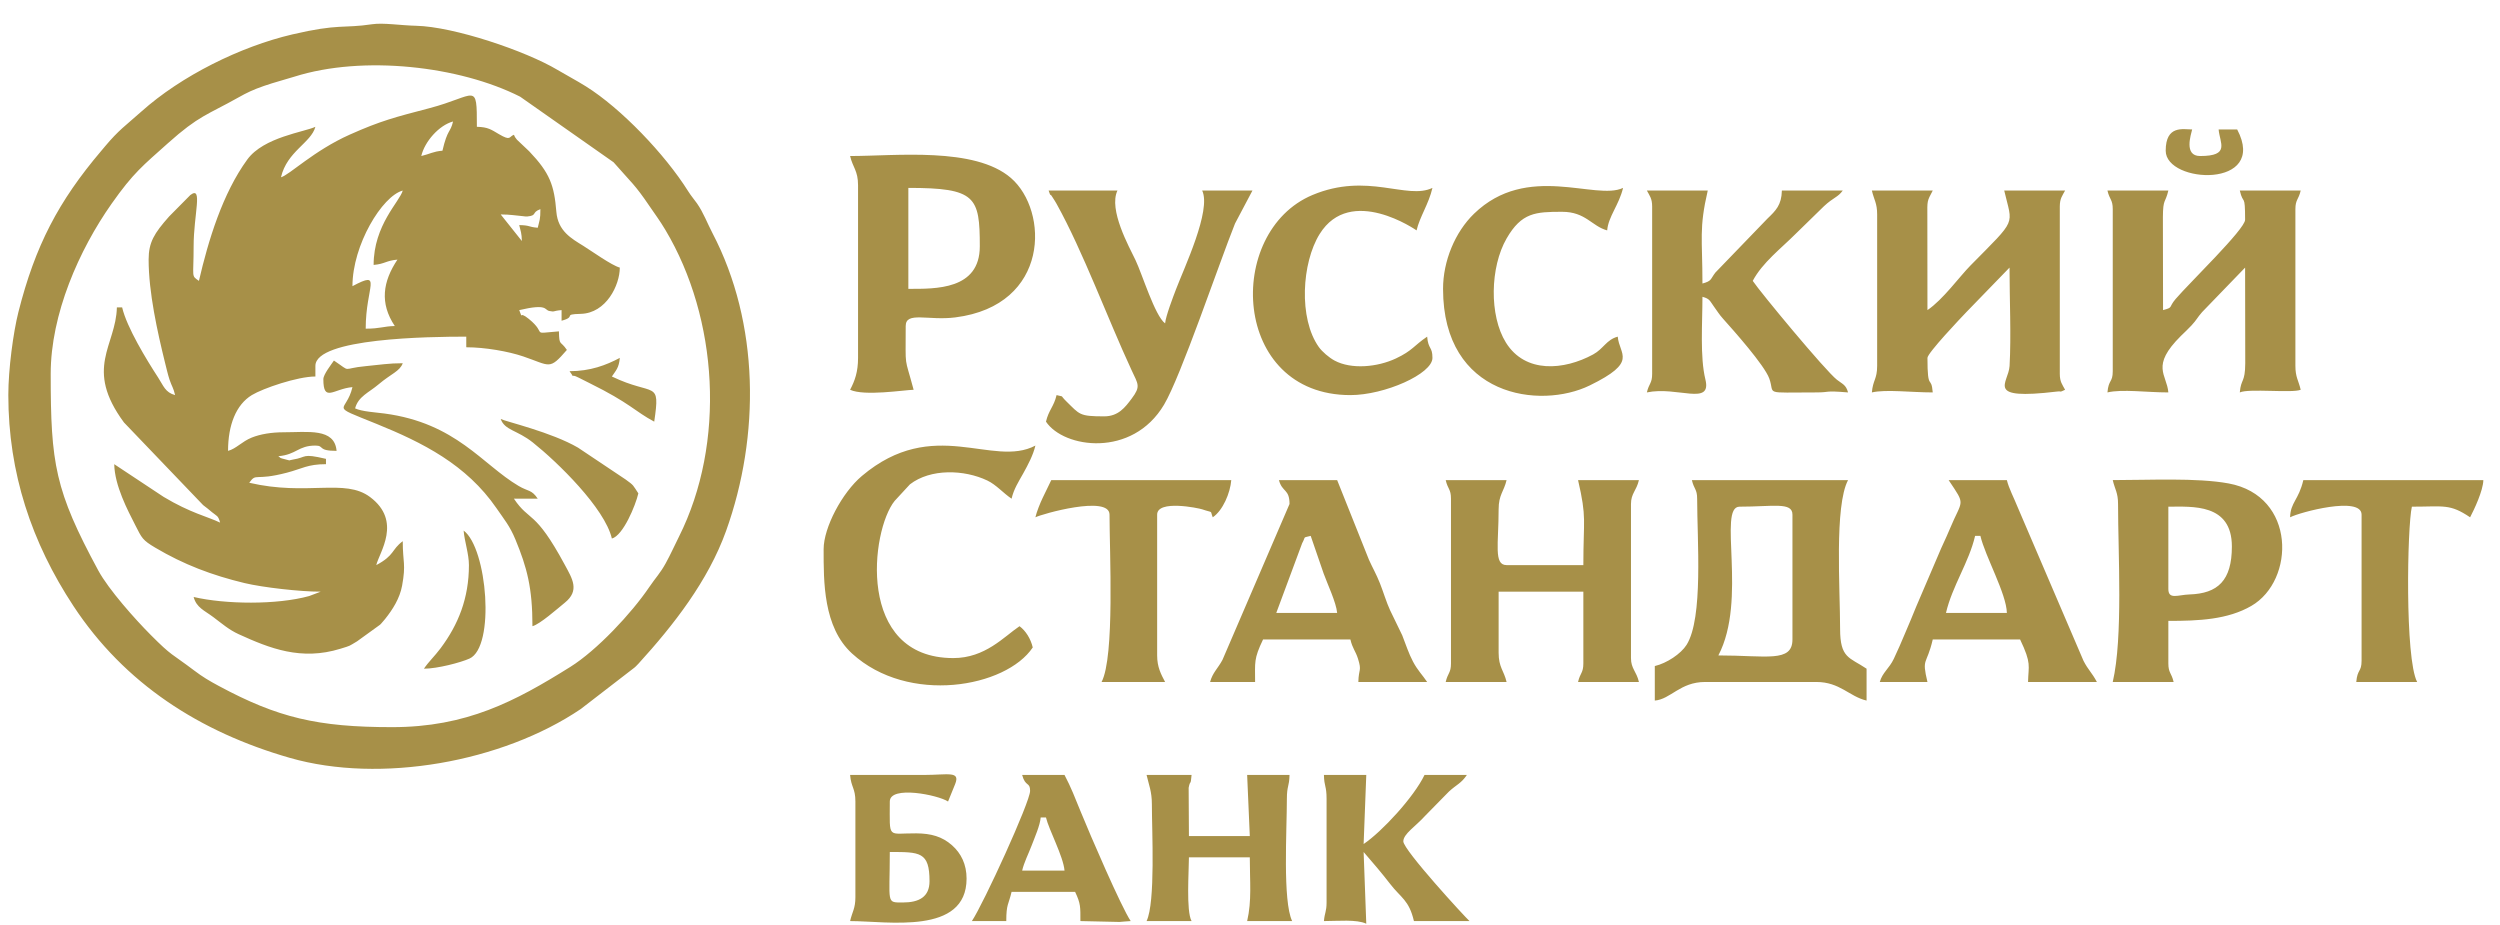 <svg width="100" height="37" viewBox="0 0 100 37" fill="none" xmlns="http://www.w3.org/2000/svg">
<path fill-rule="evenodd" clip-rule="evenodd" d="M20.028 8.578C20.416 8.578 20.625 8.622 20.928 8.648C20.956 8.651 20.985 8.658 21.012 8.658C21.037 8.659 21.068 8.661 21.091 8.659C21.504 8.619 21.247 8.5 21.616 8.366C21.616 8.785 21.583 8.797 21.51 9.11C21.099 9.075 21.234 9.014 20.769 9.003C20.827 9.254 20.867 9.317 20.875 9.641L20.028 8.578ZM14.945 10.597C15.397 10.559 15.446 10.422 15.898 10.385C15.313 11.261 15.18 12.124 15.792 13.041C15.332 13.051 15.215 13.147 14.628 13.147C14.628 11.454 15.329 10.794 14.098 11.447C14.098 9.803 15.285 7.843 16.11 7.622C15.994 8.058 14.945 9 14.945 10.597ZM17.698 6.028C17.316 6.06 17.194 6.161 16.851 6.241C16.986 5.662 17.561 5.01 18.122 4.859C18.015 5.321 17.904 5.141 17.698 6.028ZM11.239 7.091C11.48 6.054 12.445 5.713 12.616 5.072C12.186 5.279 10.547 5.483 9.894 6.378C8.902 7.737 8.332 9.619 7.957 11.235C7.638 11.012 7.745 11.13 7.745 9.853C7.745 8.578 8.129 7.411 7.614 7.801L6.766 8.658C6.165 9.335 5.945 9.693 5.945 10.385C5.945 11.698 6.297 13.272 6.601 14.508C6.646 14.688 6.719 14.999 6.779 15.179C6.881 15.481 6.932 15.495 7.004 15.804C6.608 15.698 6.539 15.43 6.326 15.103C5.857 14.382 5.072 13.096 4.886 12.297H4.675C4.641 13.834 3.352 14.721 4.959 16.899L8.125 20.204C8.277 20.317 8.352 20.381 8.479 20.487C8.671 20.648 8.726 20.61 8.804 20.904C8.309 20.666 7.614 20.518 6.546 19.876L4.569 18.567C4.588 19.432 5.106 20.407 5.414 21.012C5.675 21.526 5.699 21.604 6.214 21.909C7.347 22.581 8.479 23.01 9.782 23.323C10.51 23.497 11.997 23.667 12.828 23.667L12.367 23.842C11.07 24.201 9.008 24.174 7.745 23.879C7.859 24.306 8.172 24.414 8.532 24.684C8.888 24.951 9.155 25.188 9.545 25.367C10.788 25.934 12.046 26.437 13.619 25.949C14.053 25.814 13.929 25.862 14.28 25.655L15.203 24.988C15.219 24.973 15.24 24.95 15.255 24.934C15.256 24.933 15.382 24.787 15.402 24.762C15.71 24.378 15.991 23.933 16.084 23.427C16.245 22.543 16.11 22.517 16.11 21.648C15.655 21.982 15.796 22.209 15.051 22.604C15.168 22.103 16.099 20.851 14.801 19.88C13.788 19.123 12.284 19.851 9.969 19.31C10.272 18.895 10.159 19.252 11.474 18.908C12.081 18.75 12.303 18.567 13.039 18.567V18.354C12.043 18.121 12.305 18.291 11.711 18.384C11.498 18.417 11.671 18.438 11.424 18.377C11.131 18.305 11.258 18.327 11.133 18.248C11.86 18.187 11.922 17.823 12.616 17.823C12.992 17.823 12.679 18.035 13.463 18.035C13.386 17.111 12.309 17.291 11.345 17.291C10.858 17.291 10.412 17.366 10.072 17.502C9.671 17.663 9.451 17.947 9.122 18.035C9.122 17 9.443 16.186 10.074 15.803C10.518 15.534 11.9 15.06 12.616 15.06V14.635C12.616 13.521 17.176 13.466 18.651 13.466V13.891C19.403 13.891 20.329 14.054 20.932 14.258C22.025 14.63 21.963 14.819 22.675 13.997C22.41 13.601 22.37 13.861 22.357 13.254C21.172 13.353 21.922 13.383 21.156 12.759C20.701 12.387 20.951 12.858 20.769 12.404C21.926 12.133 21.762 12.399 21.975 12.44C22.217 12.487 22.084 12.435 22.463 12.404V12.829C23.091 12.66 22.468 12.573 23.231 12.554C24.247 12.529 24.792 11.405 24.792 10.704C24.466 10.616 23.667 10.043 23.33 9.833C22.86 9.542 22.317 9.244 22.254 8.47C22.167 7.413 22 6.924 21.168 6.052L20.678 5.588C20.546 5.419 20.63 5.529 20.557 5.391C20.349 5.466 20.445 5.652 19.961 5.368C19.649 5.185 19.523 5.082 19.075 5.072C19.075 3.229 19.063 3.833 17.17 4.329C15.815 4.685 15.241 4.826 13.988 5.386C12.549 6.029 11.574 7.001 11.239 7.091ZM15.686 29.086C12.7 29.086 11.109 28.706 8.752 27.438C8.364 27.229 8.108 27.078 7.774 26.825C6.833 26.114 6.892 26.265 6.025 25.393C5.414 24.78 4.348 23.588 3.931 22.819C2.199 19.617 2.028 18.559 2.028 14.954C2.028 12.562 3.165 9.996 4.462 8.152C5.338 6.907 5.72 6.622 6.711 5.734C7.965 4.612 8.291 4.6 9.539 3.897C9.873 3.709 10.125 3.587 10.562 3.436C10.98 3.291 11.411 3.182 11.781 3.065C14.518 2.2 18.375 2.638 20.805 3.867L24.543 6.491C24.558 6.507 24.578 6.531 24.593 6.547C25.247 7.297 25.39 7.372 25.977 8.24C26.222 8.601 26.378 8.8 26.614 9.194C28.73 12.738 29.037 17.721 27.157 21.471C26.962 21.86 26.834 22.156 26.627 22.533C26.41 22.929 26.217 23.119 25.977 23.474C25.26 24.537 23.87 26.015 22.814 26.675C20.606 28.057 18.66 29.086 15.686 29.086ZM0.333 15.804C0.333 18.917 1.265 21.701 2.938 24.241C4.981 27.344 7.992 29.283 11.601 30.317C15.214 31.353 20.08 30.488 23.226 28.364L25.381 26.702C25.398 26.687 25.421 26.666 25.437 26.651L25.541 26.544C26.942 25.006 28.325 23.236 29.043 21.238C30.408 17.431 30.384 12.93 28.498 9.323C28.292 8.93 28.139 8.507 27.88 8.136C27.756 7.959 27.655 7.854 27.523 7.644C26.596 6.165 24.831 4.326 23.438 3.456C23.036 3.205 22.718 3.044 22.297 2.794C21.028 2.038 18.158 1.065 16.642 1.031C16.039 1.018 15.329 0.903 14.888 0.969C13.71 1.146 13.571 0.937 11.688 1.378C9.626 1.861 7.255 3.03 5.655 4.462C5.027 5.023 4.754 5.194 4.193 5.864C4.179 5.88 4.159 5.905 4.145 5.922L4.048 6.037C2.34 8.049 1.407 9.828 0.735 12.488C0.531 13.297 0.333 14.769 0.333 15.804ZM75.086 8.578V14.635C75.086 15.172 74.916 15.199 74.875 15.697C75.433 15.567 76.46 15.697 77.31 15.697C77.25 14.975 77.098 15.694 77.098 14.316C77.098 14.121 78.442 12.706 78.658 12.481L80.381 10.704C80.381 11.954 80.451 13.414 80.383 14.638C80.345 15.331 79.35 16.012 82.271 15.663C82.511 15.634 82.333 15.717 82.604 15.591C82.494 15.383 82.392 15.278 82.392 14.954V8.26C82.392 7.935 82.494 7.831 82.604 7.622H80.169C80.502 9.056 80.709 8.702 78.817 10.622C78.383 11.061 77.717 11.988 77.098 12.404L77.094 8.68C77.091 8.007 77.076 8.066 77.31 7.622H74.875C74.963 8.002 75.086 8.121 75.086 8.578ZM84.51 8.366V14.848C84.51 15.308 84.341 15.175 84.298 15.697C84.897 15.557 85.861 15.697 86.734 15.697C86.673 14.969 86.013 14.653 87.235 13.438C87.398 13.276 87.508 13.182 87.661 13.016C87.873 12.787 87.885 12.711 88.084 12.484L89.804 10.704L89.81 14.534C89.805 15.324 89.639 15.136 89.592 15.697C89.951 15.531 91.686 15.733 92.028 15.591C91.939 15.211 91.816 15.092 91.816 14.635V8.366C91.816 7.98 91.942 7.993 92.028 7.622H89.592C89.734 8.234 89.804 7.695 89.804 8.791C89.804 9.165 87.572 11.32 87.028 11.956C86.723 12.313 86.949 12.289 86.522 12.404L86.516 8.679C86.52 7.932 86.613 8.139 86.734 7.622H84.298C84.384 7.993 84.51 7.98 84.51 8.366ZM36.334 7.516C39.034 7.516 39.192 7.869 39.192 9.853C39.192 11.599 37.422 11.554 36.334 11.554V7.516ZM34.322 7.41V14.316C34.322 14.875 34.194 15.23 34.004 15.591C34.572 15.855 36.161 15.6 36.545 15.591C36.168 14.173 36.228 14.826 36.228 13.041C36.228 12.445 37.129 12.834 38.213 12.696C42.009 12.214 41.955 8.427 40.436 7.118C38.986 5.866 35.825 6.241 34.004 6.241C34.11 6.699 34.322 6.823 34.322 7.41ZM68.734 26.217C69.906 23.994 68.698 20.267 69.581 20.267C70.928 20.267 71.698 20.07 71.698 20.585V25.579C71.698 26.515 70.653 26.217 68.734 26.217ZM67.886 19.948C67.886 21.603 68.137 24.719 67.464 25.793C67.237 26.154 66.669 26.53 66.192 26.642V28.023C66.828 27.97 67.203 27.279 68.204 27.279H72.651C73.6 27.279 73.969 27.861 74.663 28.023V26.748C73.977 26.287 73.604 26.339 73.604 25.154C73.604 23.537 73.373 20.245 73.922 19.204H67.675C67.761 19.575 67.886 19.562 67.886 19.948ZM58.039 19.948V26.536C58.039 26.922 57.914 26.908 57.828 27.279H60.263C60.157 26.821 59.945 26.697 59.945 26.111V23.667H63.334V26.536C63.334 26.922 63.208 26.908 63.122 27.279H65.557C65.458 26.851 65.239 26.748 65.239 26.323V20.16C65.239 19.735 65.458 19.632 65.557 19.204H63.122C63.477 20.734 63.334 20.754 63.334 22.604H60.263C59.741 22.604 59.945 21.766 59.945 20.373C59.945 19.786 60.157 19.662 60.263 19.204H57.828C57.914 19.575 58.039 19.562 58.039 19.948ZM66.086 8.26V14.954C66.086 15.34 65.961 15.326 65.875 15.697C67.088 15.44 68.48 16.254 68.216 15.178C67.995 14.275 68.098 12.949 68.098 11.872C68.397 11.952 68.389 12.032 68.557 12.262C68.696 12.453 68.768 12.578 68.92 12.747C69.343 13.219 70.576 14.603 70.771 15.14C71.012 15.802 70.481 15.697 72.651 15.697C73.236 15.697 72.93 15.615 73.922 15.697C73.84 15.389 73.7 15.365 73.476 15.189C73.008 14.821 70.418 11.696 70.11 11.235C70.493 10.508 71.245 9.936 71.831 9.349L72.958 8.249C73.349 7.885 73.506 7.902 73.71 7.622H71.275C71.262 8.206 71.028 8.426 70.698 8.744L68.615 10.903C68.406 11.173 68.481 11.238 68.098 11.341C68.098 9.53 67.955 9.153 68.31 7.622H65.875C65.985 7.831 66.086 7.935 66.086 8.26ZM44.169 16.654C43.162 16.654 43.197 16.584 42.651 16.052C42.37 15.777 42.606 15.896 42.263 15.804C42.155 16.267 41.947 16.403 41.839 16.866C42.55 17.931 45.289 18.327 46.562 16.187C47.234 15.056 48.737 10.604 49.401 8.941L50.098 7.622H48.087C48.463 8.409 47.36 10.729 47.042 11.568C46.926 11.871 46.628 12.649 46.604 12.935C46.195 12.634 45.688 10.962 45.42 10.404C45.166 9.874 44.333 8.386 44.698 7.622H41.945C42.089 8.02 41.931 7.615 42.101 7.891C42.198 8.048 42.19 8.021 42.263 8.153C43.325 10.064 44.308 12.75 45.265 14.811C45.527 15.375 45.637 15.451 45.267 15.944C45.004 16.295 44.734 16.654 44.169 16.654ZM86.734 23.561V20.267C87.694 20.267 89.275 20.129 89.275 21.86C89.275 23.224 88.712 23.741 87.579 23.778C87.12 23.793 86.734 23.997 86.734 23.561ZM84.722 20.16C84.722 22.151 84.926 25.487 84.51 27.279H86.945C86.859 26.908 86.734 26.922 86.734 26.536V24.836C87.958 24.836 89.108 24.784 90.054 24.236C91.806 23.221 91.856 19.836 89.142 19.337C87.872 19.104 85.976 19.204 84.51 19.204C84.598 19.584 84.722 19.703 84.722 20.16ZM32.945 21.967C32.945 23.262 32.927 25.084 34.081 26.14C36.338 28.204 40.242 27.498 41.31 25.898C41.228 25.546 41.026 25.229 40.781 25.048C40.161 25.465 39.411 26.323 38.133 26.323C34.226 26.323 34.834 21.211 35.786 20.036L36.397 19.374C37.224 18.736 38.567 18.78 39.493 19.221C39.853 19.393 40.128 19.723 40.463 19.948C40.553 19.559 40.739 19.277 40.932 18.931C41.123 18.587 41.328 18.201 41.416 17.823C39.705 18.731 37.347 16.615 34.475 19.039C33.688 19.702 32.945 21.101 32.945 21.967ZM52.428 21.435L52.944 22.936C53.089 23.342 53.452 24.105 53.486 24.517H51.051L52.086 21.73C52.251 21.428 52.085 21.527 52.428 21.435ZM51.581 20.16L48.899 26.395C48.714 26.74 48.503 26.907 48.404 27.279H50.204C50.204 26.478 50.146 26.366 50.522 25.579H54.016C54.1 25.941 54.221 26.036 54.319 26.346C54.479 26.855 54.346 26.736 54.334 27.279H57.086C56.898 26.998 56.706 26.816 56.521 26.466C56.344 26.132 56.237 25.788 56.089 25.412L55.604 24.411C55.46 24.104 55.321 23.639 55.197 23.331C55.045 22.95 54.908 22.724 54.758 22.39L53.486 19.204H51.157C51.289 19.699 51.581 19.55 51.581 20.16ZM79.004 21.435H79.216C79.404 22.245 80.257 23.745 80.275 24.517H77.839C78.088 23.444 78.759 22.491 79.004 21.435ZM75.192 27.279H77.098C76.861 26.287 77.064 26.638 77.31 25.579H80.804C81.269 26.551 81.136 26.617 81.122 27.279H83.875C83.676 26.902 83.53 26.803 83.341 26.434L80.698 20.267C80.569 19.939 80.35 19.527 80.275 19.204H77.945C78.646 20.253 78.498 19.942 77.991 21.162C77.816 21.583 77.679 21.838 77.535 22.193L76.644 24.274C76.482 24.69 76.381 24.902 76.207 25.322C76.058 25.679 75.919 26 75.752 26.353C75.57 26.739 75.292 26.906 75.192 27.279ZM57.722 11.554C57.722 15.884 61.611 16.382 63.586 15.419C65.539 14.467 64.77 14.195 64.71 13.466C64.254 13.588 64.142 13.951 63.725 14.178C62.558 14.812 61.011 14.946 60.237 13.704C59.563 12.623 59.603 10.683 60.265 9.537C60.864 8.499 61.423 8.472 62.486 8.472C63.431 8.472 63.672 9.051 64.287 9.216C64.332 8.662 64.765 8.192 64.922 7.516C63.829 8.042 61.092 6.486 58.962 8.548C58.198 9.288 57.722 10.446 57.722 11.554ZM54.016 15.804C55.381 15.804 57.298 14.957 57.298 14.316C57.298 13.855 57.13 13.988 57.086 13.466C56.561 13.819 56.501 14.026 55.837 14.338C55.103 14.684 54.06 14.787 53.381 14.422C53.163 14.305 52.887 14.069 52.754 13.883C51.937 12.736 52.072 10.51 52.785 9.362C54.023 7.37 56.662 9.216 56.663 9.216C56.79 8.668 57.148 8.164 57.298 7.516C56.275 8.008 54.699 6.877 52.499 7.8C48.984 9.274 49.255 15.804 54.016 15.804ZM41.416 20.692C41.655 20.565 44.381 19.789 44.381 20.585C44.381 22.072 44.593 26.274 44.063 27.279H46.604C46.443 26.974 46.286 26.686 46.286 26.217V20.585C46.286 19.979 47.944 20.324 48.087 20.373C48.559 20.534 48.39 20.392 48.51 20.692C48.915 20.419 49.209 19.719 49.251 19.204H42.051L41.705 19.919C41.603 20.132 41.466 20.475 41.416 20.692ZM91.604 20.692C91.979 20.492 94.463 19.826 94.463 20.585V26.429C94.463 26.89 94.294 26.757 94.251 27.279H96.686C96.192 26.342 96.289 21.065 96.475 20.267C97.76 20.267 97.987 20.142 98.804 20.692C98.966 20.384 99.324 19.629 99.334 19.204H92.133C91.948 20.002 91.617 20.095 91.604 20.692ZM46.075 32.167C46.075 33.251 46.222 36.092 45.863 36.843H47.663C47.441 36.447 47.557 34.836 47.557 34.292H49.992C49.992 35.271 50.076 36.026 49.886 36.843H51.686C51.303 36.041 51.475 33.211 51.475 31.955C51.475 31.421 51.57 31.479 51.581 30.998H49.886L49.992 33.442H47.557L47.546 31.512C47.614 31.155 47.623 31.481 47.663 30.998H45.863C45.956 31.4 46.075 31.663 46.075 32.167ZM53.063 31.955V36.099C53.063 36.465 52.985 36.51 52.957 36.843C53.506 36.843 54.272 36.766 54.651 36.949L54.545 34.08C54.905 34.495 55.269 34.92 55.604 35.355C56.038 35.919 56.361 35.998 56.557 36.843H58.781C58.609 36.693 56.133 33.998 56.133 33.655C56.133 33.356 56.618 33.063 57.013 32.625L57.959 31.661C58.259 31.384 58.448 31.338 58.675 30.998H56.981C56.56 31.878 55.276 33.27 54.545 33.761L54.651 30.998H52.957C52.968 31.479 53.063 31.421 53.063 31.955ZM36.122 36.099C35.431 36.099 35.592 36.164 35.592 34.08C36.795 34.08 37.181 34.068 37.181 35.249C37.181 35.882 36.753 36.099 36.122 36.099ZM34.216 32.061V35.886C34.216 36.343 34.092 36.462 34.004 36.843C35.496 36.843 38.663 37.417 38.663 35.142C38.663 34.576 38.444 34.132 38.082 33.812C37.682 33.458 37.24 33.339 36.654 33.334C35.478 33.323 35.592 33.605 35.592 32.061C35.592 31.405 37.533 31.8 37.922 32.061L38.206 31.363C38.419 30.829 37.926 30.995 36.969 30.998C35.981 31.001 34.992 30.998 34.004 30.998C34.045 31.497 34.216 31.524 34.216 32.061ZM41.628 32.699H41.839C41.951 33.181 42.534 34.257 42.581 34.824H40.886C40.964 34.491 41.133 34.169 41.265 33.822C41.392 33.489 41.601 33.017 41.628 32.699ZM41.204 31.636C41.204 32.078 39.345 36.138 38.875 36.843H40.251C40.251 36.154 40.343 36.189 40.463 35.674H43.004C43.232 36.151 43.216 36.288 43.216 36.843L44.783 36.878C44.808 36.878 45.125 36.845 45.228 36.843C44.842 36.264 43.612 33.41 43.23 32.472C43.003 31.915 42.843 31.496 42.581 30.998H40.886C41.016 31.487 41.204 31.267 41.204 31.636ZM12.934 15.166C12.934 16.12 13.345 15.548 14.098 15.485C13.85 16.555 13.089 16.155 15.066 16.957C16.897 17.7 18.658 18.581 19.86 20.329C20.173 20.785 20.392 21.035 20.619 21.585C21.078 22.699 21.298 23.505 21.298 25.048C21.599 24.968 22.293 24.35 22.589 24.111C23.201 23.619 22.892 23.148 22.588 22.585C21.389 20.363 21.184 20.888 20.557 19.948H21.51C21.264 19.579 21.13 19.665 20.747 19.439C19.291 18.582 18.249 16.922 15.376 16.54C15.043 16.496 14.47 16.463 14.204 16.335C14.332 15.854 14.748 15.71 15.148 15.37C15.649 14.946 15.993 14.853 16.11 14.529C15.543 14.529 15.215 14.591 14.636 14.645C13.615 14.74 14.1 14.921 13.357 14.422C13.255 14.575 12.934 14.977 12.934 15.166ZM24.475 21.542C24.927 21.421 25.422 20.215 25.534 19.735C25.305 19.393 25.373 19.431 25.027 19.181L23.121 17.906C22.06 17.288 20.256 16.87 20.028 16.76C20.193 17.218 20.685 17.199 21.314 17.7C22.293 18.478 24.192 20.325 24.475 21.542ZM18.757 22.604C18.757 23.935 18.329 24.985 17.624 25.93C17.382 26.254 17.142 26.471 16.957 26.748C17.498 26.748 18.429 26.5 18.778 26.344C19.819 25.878 19.491 21.918 18.545 21.223C18.581 21.659 18.757 22.156 18.757 22.604ZM86.628 6.028C86.628 7.358 90.739 7.554 89.487 5.178H88.745C88.79 5.724 89.222 6.241 88.004 6.241C87.344 6.241 87.639 5.384 87.686 5.178C87.329 5.178 86.628 4.994 86.628 6.028ZM22.781 14.848C23.063 15.235 22.729 14.891 23.154 15.11C23.33 15.201 23.415 15.244 23.577 15.323C25.21 16.128 25.389 16.452 26.169 16.866C26.419 15.161 26.179 15.88 24.475 15.06C24.639 14.814 24.759 14.715 24.792 14.316C24.248 14.605 23.614 14.848 22.781 14.848Z" fill="#A79048"/>
</svg>
